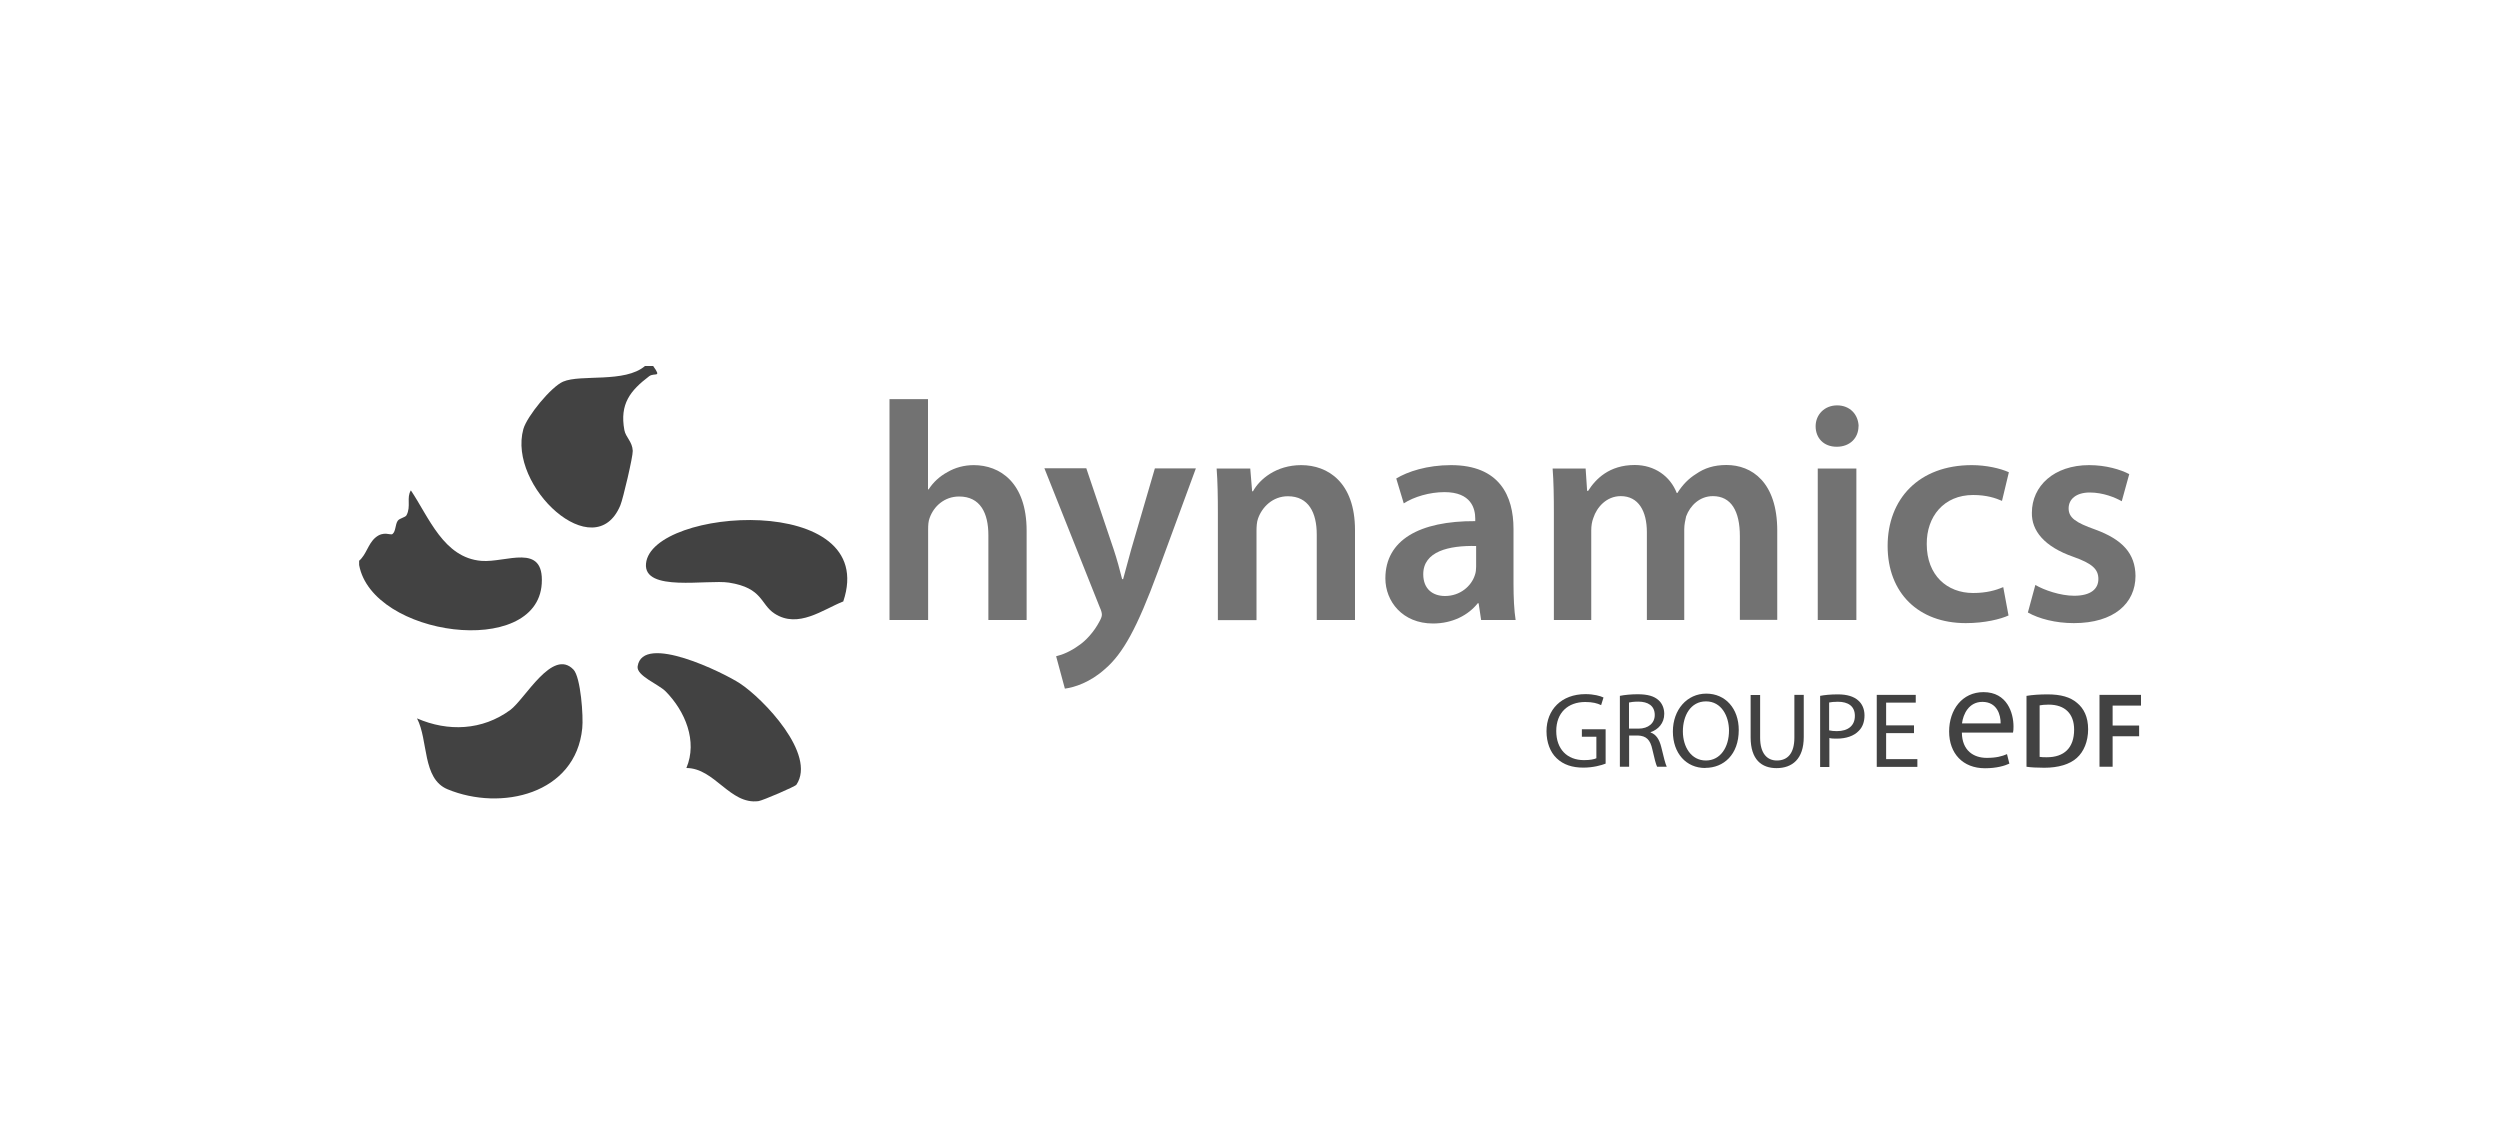 <svg xmlns="http://www.w3.org/2000/svg" id="Calque_1" data-name="Calque 1" viewBox="0 0 200 90"><defs><style>      .cls-1 {        fill: #727272;      }      .cls-2 {        fill: #424242;      }    </style></defs><g id="gxeRc1"><g><path class="cls-2" d="M28.72,44.87c.59-.5.72-1.36,1.31-1.86.67-.57,1.2-.16,1.37-.29.27-.21.21-.76.42-1.06.15-.21.6-.26.7-.44.38-.71-.02-1.41.35-1.99,1.45,2.16,2.62,5.39,5.64,5.64,1.98.16,5.03-1.49,4.83,1.82-.37,6-13.56,4.23-14.61-1.49v-.33Z"></path><path class="cls-2" d="M52.26,29.29c.7.98.1.49-.33.81-1.5,1.14-2.37,2.21-1.98,4.31.11.58.64.92.67,1.66.02.45-.78,3.85-.99,4.35-2.05,4.95-9.04-1.51-7.76-6.1.29-1.02,2.22-3.38,3.18-3.79,1.42-.61,4.93.13,6.55-1.25h.66Z"></path><path class="cls-2" d="M45.88,53.57c.58.61.8,3.76.7,4.69-.52,5.27-6.49,6.66-10.78,4.88-2.04-.85-1.52-3.91-2.44-5.67,2.48,1.08,5.22.97,7.46-.67,1.19-.88,3.38-4.99,5.06-3.23Z"></path><path class="cls-2" d="M67.45,48.12c-1.62.64-3.59,2.19-5.48.97-1.16-.75-.92-2.05-3.65-2.48-1.73-.27-6.86.78-6.64-1.52.42-4.51,18.73-5.74,15.78,3.03Z"></path><path class="cls-2" d="M54.91,61.44c.91-2.15-.1-4.55-1.66-6.13-.56-.57-2.35-1.25-2.24-2,.4-2.7,6.92.53,8.18,1.36,1.88,1.23,6.15,5.69,4.52,8.11-.09.14-2.69,1.26-3.03,1.31-2.29.3-3.49-2.64-5.77-2.65Z"></path></g></g><g><g><path class="cls-1" d="M71.15,31.93h3.09v7.22h.05c.37-.57.87-1.04,1.52-1.39.6-.35,1.32-.55,2.09-.55,2.07,0,4.23,1.37,4.23,5.25v7.14h-3.06v-6.79c0-1.77-.65-3.09-2.34-3.09-1.19,0-2.04.8-2.36,1.72-.1.25-.12.57-.12.92v7.24h-3.09v-17.67Z"></path><path class="cls-1" d="M86.91,37.48l2.19,6.49c.25.75.5,1.67.67,2.36h.08c.2-.7.42-1.59.65-2.39l1.89-6.47h3.28l-3.04,8.26c-1.67,4.53-2.79,6.55-4.23,7.79-1.19,1.07-2.44,1.47-3.21,1.57l-.7-2.59c.52-.12,1.17-.4,1.79-.85.57-.37,1.24-1.1,1.67-1.92.12-.22.2-.4.2-.55,0-.12-.03-.3-.17-.6l-4.43-11.12h3.36Z"></path><path class="cls-1" d="M97.43,41.09c0-1.39-.02-2.56-.1-3.61h2.69l.15,1.82h.07c.52-.95,1.84-2.09,3.86-2.09,2.12,0,4.3,1.37,4.3,5.2v7.19h-3.06v-6.84c0-1.74-.65-3.06-2.31-3.06-1.22,0-2.07.87-2.39,1.79-.1.27-.12.65-.12,1v7.12h-3.09v-8.51Z"></path><path class="cls-1" d="M118.49,49.6l-.2-1.34h-.07c-.75.95-2.02,1.62-3.58,1.62-2.44,0-3.81-1.77-3.81-3.61,0-3.06,2.71-4.6,7.19-4.58v-.2c0-.8-.32-2.12-2.46-2.12-1.19,0-2.44.37-3.26.9l-.6-1.99c.9-.55,2.46-1.07,4.38-1.07,3.88,0,5,2.46,5,5.1v4.38c0,1.09.05,2.17.17,2.91h-2.76ZM118.09,43.68c-2.17-.05-4.23.42-4.23,2.26,0,1.19.77,1.74,1.74,1.74,1.22,0,2.11-.8,2.39-1.67.08-.22.1-.47.1-.67v-1.67Z"></path><path class="cls-1" d="M124.31,41.09c0-1.39-.02-2.56-.1-3.61h2.64l.12,1.79h.08c.6-.95,1.69-2.07,3.73-2.07,1.59,0,2.84.9,3.36,2.24h.05c.42-.67.92-1.17,1.49-1.52.67-.47,1.44-.72,2.44-.72,2.02,0,4.06,1.37,4.06,5.25v7.14h-2.99v-6.69c0-2.02-.7-3.21-2.16-3.21-1.05,0-1.82.75-2.14,1.62-.07.3-.15.67-.15,1.02v7.27h-2.99v-7.02c0-1.69-.67-2.89-2.09-2.89-1.15,0-1.92.9-2.19,1.74-.12.3-.17.65-.17,1v7.17h-2.99v-8.51Z"></path><path class="cls-1" d="M148.68,34.1c0,.92-.67,1.64-1.74,1.64s-1.69-.72-1.69-1.64.7-1.67,1.72-1.67,1.69.72,1.72,1.67ZM145.42,49.6v-12.12h3.09v12.12h-3.09Z"></path><path class="cls-1" d="M160.7,49.23c-.65.3-1.92.62-3.44.62-3.78,0-6.25-2.41-6.25-6.17s2.49-6.47,6.74-6.47c1.12,0,2.26.25,2.96.57l-.55,2.29c-.5-.22-1.22-.47-2.31-.47-2.34,0-3.73,1.72-3.71,3.93,0,2.49,1.62,3.91,3.71,3.91,1.07,0,1.82-.22,2.41-.47l.42,2.26Z"></path><path class="cls-1" d="M162.82,46.79c.7.42,2.02.87,3.11.87,1.34,0,1.94-.55,1.94-1.34s-.5-1.24-1.99-1.77c-2.36-.82-3.36-2.11-3.33-3.53,0-2.14,1.77-3.81,4.58-3.81,1.34,0,2.51.35,3.21.72l-.6,2.17c-.52-.3-1.49-.7-2.56-.7s-1.69.52-1.69,1.27.57,1.14,2.12,1.69c2.19.8,3.21,1.92,3.23,3.71,0,2.19-1.72,3.78-4.93,3.78-1.47,0-2.79-.35-3.68-.85l.6-2.21Z"></path></g><g><path class="cls-2" d="M128.45,61.09c-.33.13-1,.32-1.78.32-.87,0-1.59-.22-2.15-.76-.5-.48-.8-1.25-.8-2.15,0-1.72,1.19-2.97,3.12-2.97.67,0,1.2.15,1.44.27l-.19.61c-.31-.15-.69-.25-1.27-.25-1.4,0-2.32.87-2.32,2.32s.87,2.33,2.22,2.33c.49,0,.82-.07.99-.15v-1.72h-1.16v-.6h1.9v2.77Z"></path><path class="cls-2" d="M129.58,55.67c.38-.08.92-.13,1.43-.13.8,0,1.32.15,1.68.48.28.25.45.64.45,1.09,0,.75-.49,1.26-1.09,1.46v.03c.44.15.7.56.85,1.16.19.8.33,1.36.44,1.58h-.77c-.09-.17-.22-.66-.38-1.38-.17-.79-.49-1.09-1.16-1.12h-.7v2.5h-.74v-5.68ZM130.32,58.29h.76c.79,0,1.3-.44,1.3-1.09,0-.74-.54-1.07-1.32-1.07-.36,0-.61.04-.74.07v2.09Z"></path><path class="cls-2" d="M136.42,61.44c-1.53,0-2.59-1.18-2.59-2.92s1.13-3.03,2.67-3.03,2.6,1.2,2.6,2.91c0,1.97-1.21,3.03-2.67,3.03h0ZM136.47,60.84c1.18,0,1.85-1.09,1.85-2.39,0-1.15-.6-2.34-1.84-2.34s-1.85,1.15-1.85,2.4.67,2.33,1.84,2.33h0Z"></path><path class="cls-2" d="M140.81,55.59v3.42c0,1.28.57,1.83,1.34,1.83.85,0,1.4-.56,1.4-1.83v-3.42h.75v3.37c0,1.77-.93,2.49-2.18,2.49-1.18,0-2.07-.67-2.07-2.46v-3.39h.75Z"></path><path class="cls-2" d="M145.6,55.67c.36-.07.83-.12,1.43-.12.74,0,1.27.17,1.62.48.32.27.51.69.51,1.2s-.15.93-.45,1.23c-.39.42-1.03.63-1.76.63-.22,0-.43,0-.6-.05v2.32h-.74v-5.68ZM146.34,58.43c.16.04.37.06.61.06.9,0,1.44-.44,1.44-1.22s-.54-1.13-1.36-1.13c-.32,0-.57.03-.7.06v2.23Z"></path><path class="cls-2" d="M153.12,58.65h-2.23v2.08h2.5v.62h-3.25v-5.76h3.12v.62h-2.37v1.82h2.23v.61Z"></path><path class="cls-2" d="M156.95,58.62c.02,1.42.93,2.01,1.99,2.01.76,0,1.23-.13,1.62-.3l.19.76c-.37.17-1.02.37-1.95.37-1.78,0-2.87-1.19-2.87-2.94s1.05-3.15,2.75-3.15c1.9,0,2.4,1.68,2.4,2.75,0,.22-.01.37-.04.49h-4.09ZM160.05,57.87c.01-.67-.28-1.72-1.46-1.72-1.09,0-1.54.99-1.63,1.72h3.09Z"></path><path class="cls-2" d="M162.12,55.67c.46-.08,1.05-.12,1.68-.12,1.08,0,1.82.22,2.35.67.56.45.9,1.14.9,2.12s-.35,1.8-.9,2.29c-.57.52-1.49.79-2.61.79-.61,0-1.08-.03-1.42-.08v-5.67ZM163.17,60.55c.15.03.37.03.58.03,1.37,0,2.18-.74,2.18-2.21,0-1.27-.73-2-2.04-2-.33,0-.57.03-.72.06v4.12Z"></path><path class="cls-2" d="M167.95,55.59h3.33v.86h-2.27v1.59h2.12v.86h-2.12v2.44h-1.05v-5.76Z"></path></g></g></svg>